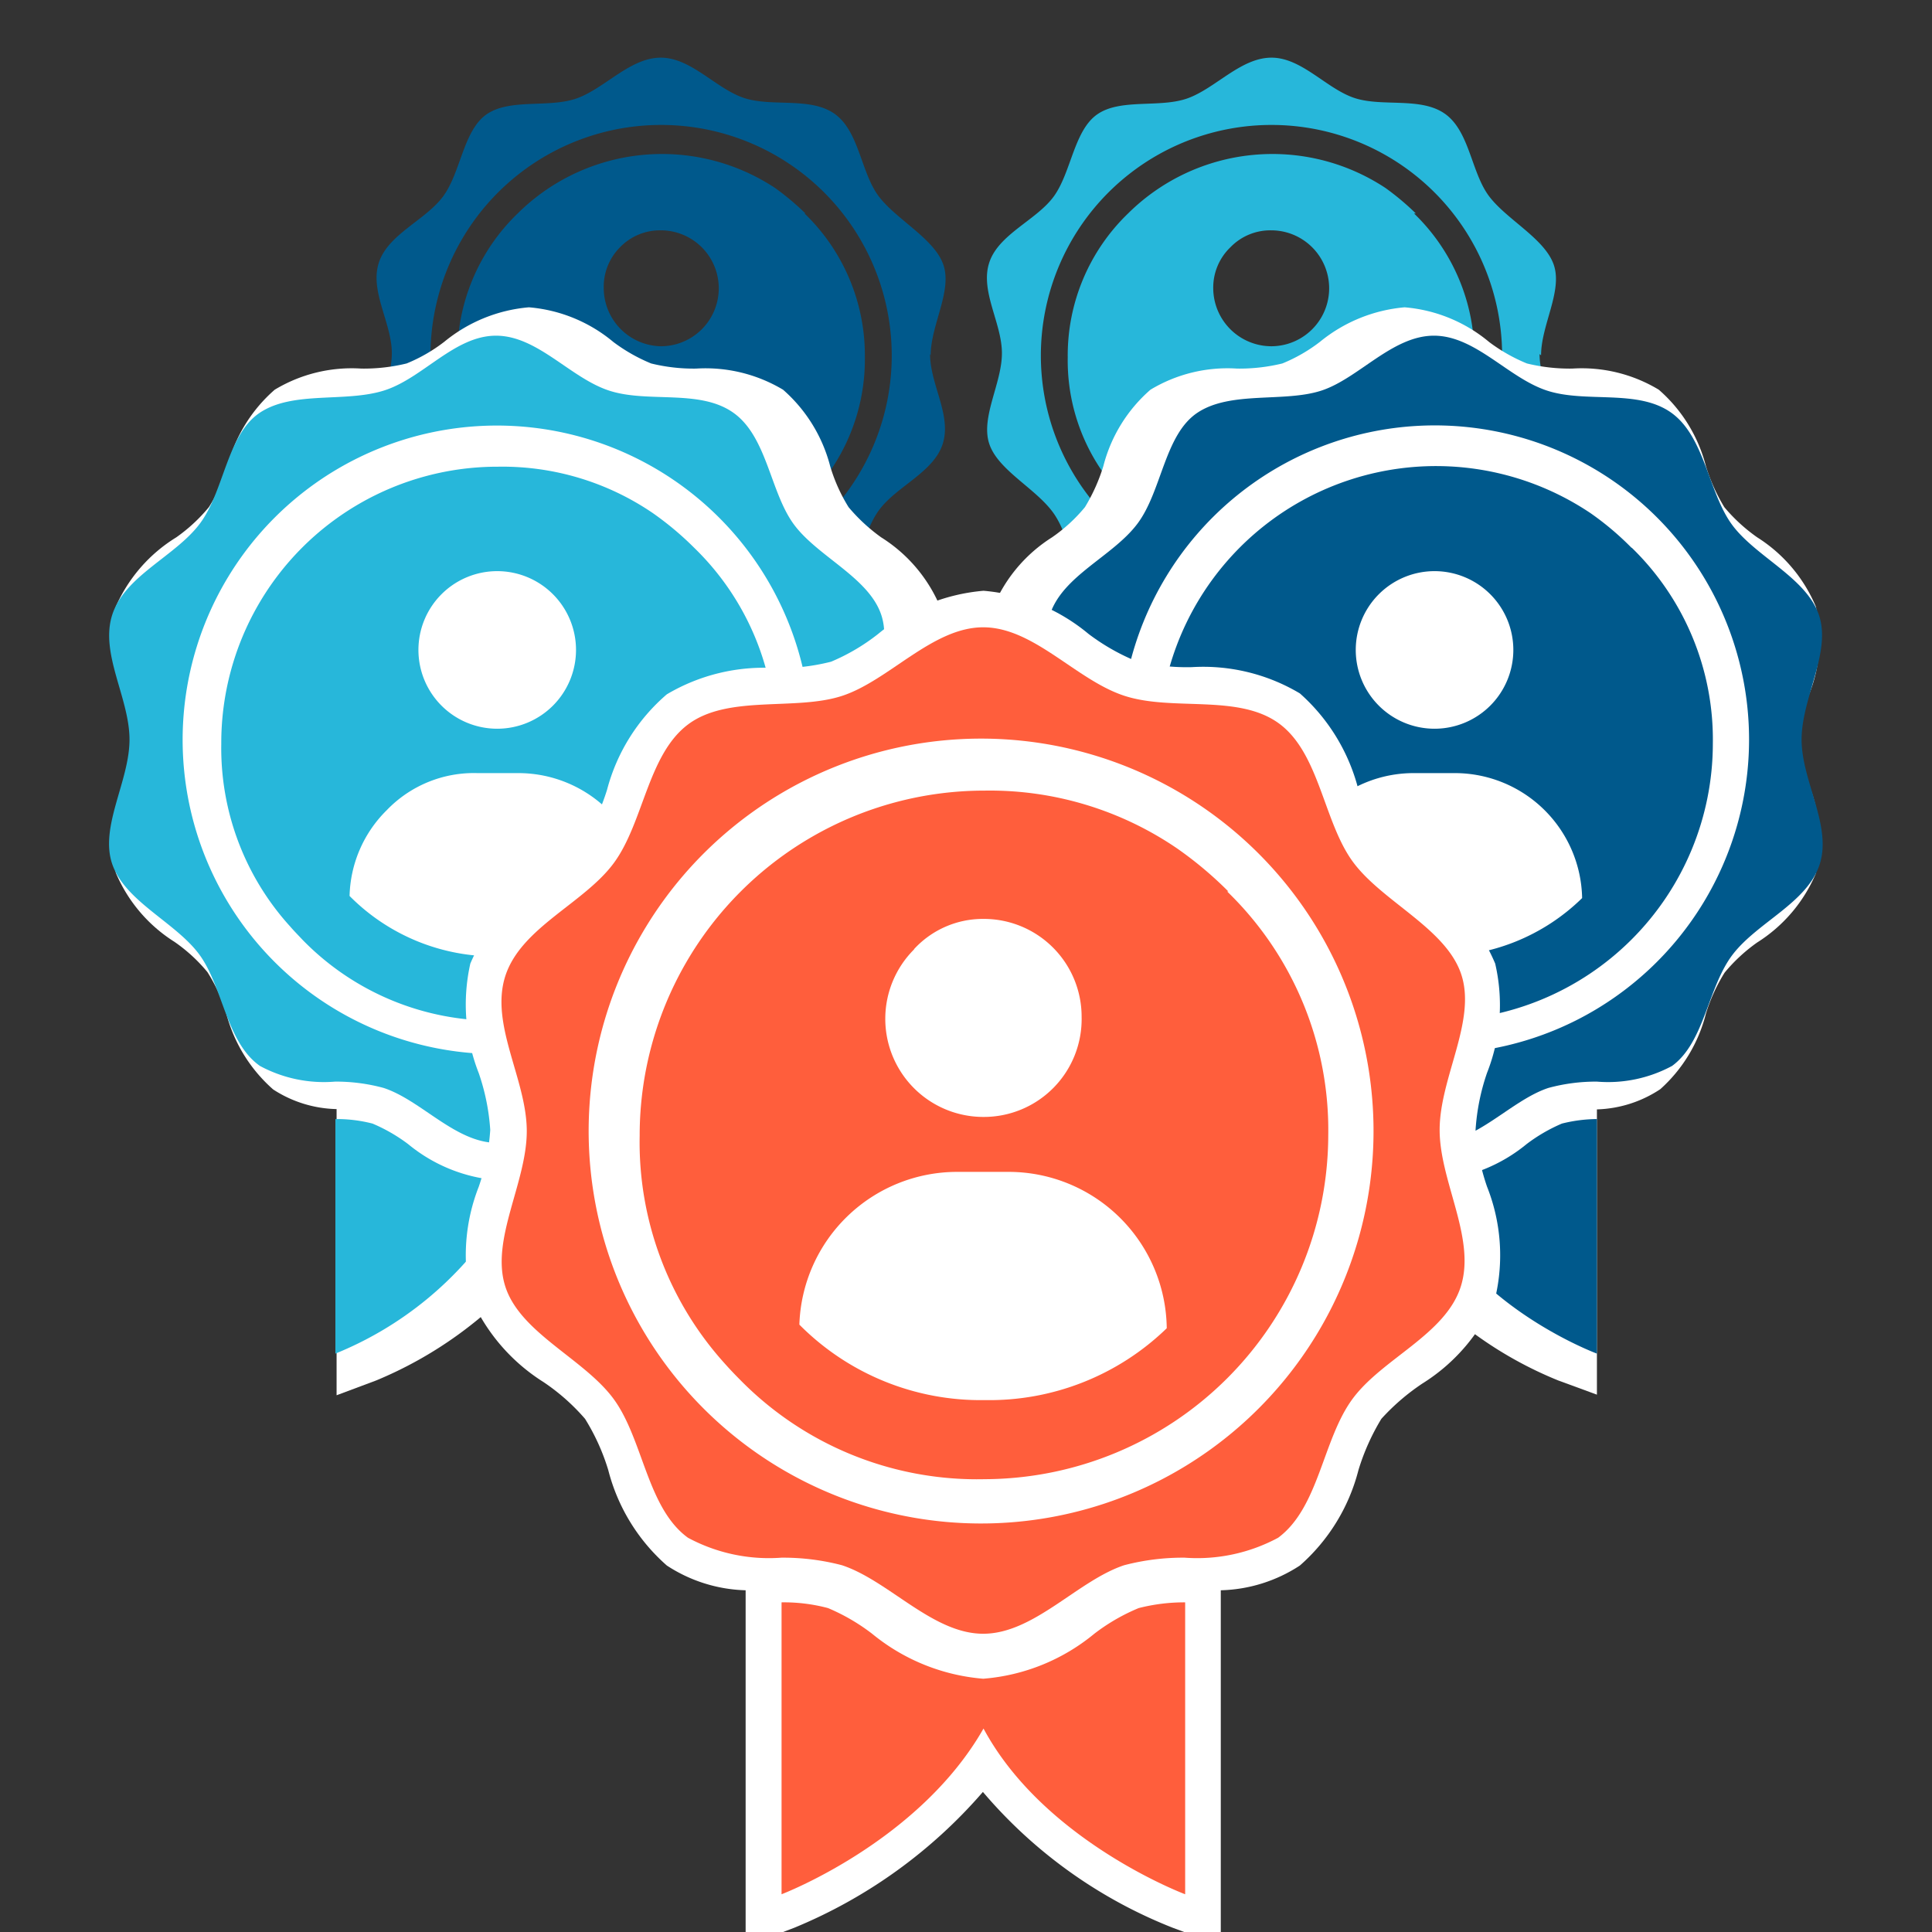 <svg id="Layer_1" data-name="Layer 1" xmlns="http://www.w3.org/2000/svg" viewBox="0 0 64 64"><rect x="0" y="0" width="64" height="64" fill="#333333" stroke="none"/><defs><style>.cls-1{fill:#00598c;}.cls-2{fill:#27b7da;}.cls-3{fill:#fff;}.cls-4{fill:#ff5e3c;}</style></defs><path class="cls-1" d="M26.68,7.07a8.73,8.73,0,0,0-1-.84,6.79,6.79,0,0,0-8.53.84,6.53,6.53,0,0,0-2,4.77,6.46,6.46,0,0,0,1.68,4.45l.29.31a6.75,6.75,0,0,0,9.53,0,6.51,6.51,0,0,0,2-4.76,6.53,6.53,0,0,0-2-4.77ZM20.54,8.19a1.84,1.84,0,0,1,1.35-.56,1.92,1.92,0,1,1,0,3.84A1.93,1.93,0,0,1,20,9.55,1.85,1.85,0,0,1,20.54,8.19ZM21.92,17a4.91,4.91,0,0,1-3.62-1.47,3.08,3.08,0,0,1,3.08-3h1a3.07,3.07,0,0,1,3.08,3A4.91,4.91,0,0,1,21.92,17Zm3.91,4v5.7a8.17,8.17,0,0,1-3.94-3.24A8.59,8.59,0,0,1,18,26.66V21a3.38,3.38,0,0,1,.91.11,3.82,3.82,0,0,1,.86.5,3.91,3.91,0,0,0,2.17.88,3.85,3.85,0,0,0,2.17-.88h0a4.05,4.05,0,0,1,.86-.5A3.49,3.49,0,0,1,25.83,21Zm5-9.23c0-1,.72-2.13.42-3S29.68,7.27,29.1,6.49s-.64-2.13-1.44-2.71-2.07-.23-3-.53S22.9,1.91,21.89,1.91s-1.84,1-2.76,1.34-2.22,0-3,.53-.86,1.91-1.44,2.71S12.86,7.75,12.55,8.7s.43,2,.43,3-.72,2.12-.43,3,1.56,1.42,2.13,2.21.65,2.12,1.44,2.7a3.3,3.3,0,0,0,1.83.39,4.62,4.62,0,0,1,1.19.15c.91.3,1.74,1.34,2.75,1.34s1.85-1,2.76-1.34a4.51,4.51,0,0,1,1.19-.15,3.27,3.27,0,0,0,1.82-.39c.8-.58.87-1.9,1.45-2.7s1.82-1.26,2.12-2.21S30.81,12.74,30.81,11.73Zm-5.43,6.8a7.67,7.67,0,0,1-7,0,7.64,7.64,0,1,1,7,0Z"/><path class="cls-2" d="M46.9,7.07a8.73,8.73,0,0,0-1-.84,6.79,6.79,0,0,0-8.53.84,6.53,6.53,0,0,0-2,4.77,6.46,6.46,0,0,0,1.68,4.45c.09.11.19.21.29.31a6.74,6.74,0,0,0,11.5-4.76,6.53,6.53,0,0,0-2-4.77ZM40.76,8.19a1.84,1.84,0,0,1,1.35-.56,1.92,1.92,0,1,1,0,3.84,1.93,1.93,0,0,1-1.92-1.92A1.85,1.85,0,0,1,40.76,8.19ZM42.14,17a4.91,4.91,0,0,1-3.62-1.47,3.08,3.08,0,0,1,3.08-3h1a3.07,3.07,0,0,1,3.08,3A4.93,4.93,0,0,1,42.14,17Zm3.91,4v5.7a8.21,8.21,0,0,1-3.94-3.24,8.54,8.54,0,0,1-3.94,3.24V21a3.35,3.35,0,0,1,.9.11,3.86,3.86,0,0,1,.87.5,3.85,3.85,0,0,0,2.17.88,3.85,3.85,0,0,0,2.17-.88h0a4.05,4.05,0,0,1,.86-.5A3.49,3.49,0,0,1,46.05,21Zm5-9.23c0-1,.72-2.13.42-3S49.9,7.27,49.32,6.49s-.64-2.13-1.44-2.71-2.07-.23-3-.53-1.75-1.34-2.76-1.34-1.84,1-2.76,1.34-2.22,0-3,.53-.87,1.91-1.44,2.71S33.08,7.75,32.77,8.7s.42,2,.42,3-.71,2.12-.42,3S34.32,16.18,34.9,17s.64,2.12,1.44,2.7a3.3,3.3,0,0,0,1.83.39,4.49,4.49,0,0,1,1.18.15c.92.3,1.75,1.34,2.76,1.34s1.85-1,2.76-1.34a4.49,4.49,0,0,1,1.18-.15,3.28,3.28,0,0,0,1.83-.39c.8-.58.87-1.9,1.44-2.7s1.83-1.26,2.13-2.21S51,12.74,51,11.73Zm-5.43,6.8a7.67,7.67,0,0,1-7,0,7.64,7.64,0,1,1,7,0Z"/><path class="cls-3" d="M29.61,24.5c0-1.39,1-2.9.58-4.14s-2.12-1.93-2.9-3-.88-2.9-2-3.69-2.82-.31-4.11-.73-2.37-1.82-3.75-1.82S15,12.54,13.71,12.94s-3,0-4.1.73-1.18,2.61-2,3.69-2.47,1.71-2.89,3,.57,2.76.57,4.14-1,2.89-.57,4.13,2.11,1.93,2.89,3,.88,2.89,2,3.68a4.47,4.47,0,0,0,2.49.52v9a11.66,11.66,0,0,0,5.37-4.41c1.62,3,5.37,4.41,5.37,4.41v-9h0a4.47,4.47,0,0,0,2.49-.52c1.08-.79,1.18-2.6,2-3.68s2.48-1.72,2.9-3S29.61,25.87,29.61,24.5Z"/><path class="cls-3" d="M11.15,46.22V36.74a4,4,0,0,1-2.1-.65,5.05,5.05,0,0,1-1.56-2.54,5.49,5.49,0,0,0-.62-1.35,5.39,5.39,0,0,0-1.09-1,5,5,0,0,1-1.94-2.28A5,5,0,0,1,4.07,26a6.28,6.28,0,0,0,.3-1.51A6.26,6.26,0,0,0,4.07,23a5,5,0,0,1-.23-2.91,5.1,5.1,0,0,1,2-2.29,5.55,5.55,0,0,0,1.08-1,5.58,5.58,0,0,0,.62-1.36,5,5,0,0,1,1.56-2.53,4.94,4.94,0,0,1,2.87-.7,6,6,0,0,0,1.5-.17,5.34,5.34,0,0,0,1.25-.72,5.09,5.09,0,0,1,2.8-1.14,5,5,0,0,1,2.8,1.15,5.64,5.64,0,0,0,1.25.71,5.88,5.88,0,0,0,1.49.17,5,5,0,0,1,2.88.7,5.05,5.05,0,0,1,1.56,2.53,5.58,5.58,0,0,0,.61,1.36,5.88,5.88,0,0,0,1.08,1,5,5,0,0,1,1.95,2.29A4.88,4.88,0,0,1,30.87,23a5.88,5.88,0,0,0-.31,1.51h0A5.88,5.88,0,0,0,30.87,26a4.91,4.91,0,0,1,.22,2.92,5,5,0,0,1-1.94,2.28,5.63,5.63,0,0,0-1.09,1,6.2,6.2,0,0,0-.61,1.36,5.05,5.05,0,0,1-1.56,2.53,4,4,0,0,1-2.1.67V46.2l-1.28-.47a12.87,12.87,0,0,1-5.05-3.61,13.37,13.37,0,0,1-5,3.61Zm6.35-7.76L18.31,40a9,9,0,0,0,3.58,3.35V34.89H23a3.67,3.67,0,0,0,1.81-.34,3.6,3.6,0,0,0,.89-1.65,7.08,7.08,0,0,1,.87-1.82A7.34,7.34,0,0,1,28,29.7a3.58,3.58,0,0,0,1.3-1.36A3.68,3.68,0,0,0,29,26.53a7.6,7.6,0,0,1-.38-2A7.75,7.75,0,0,1,29,22.45a3.61,3.61,0,0,0,.25-1.79A3.65,3.65,0,0,0,28,19.28a6.93,6.93,0,0,1-1.45-1.36,7.3,7.3,0,0,1-.87-1.83,3.6,3.6,0,0,0-.89-1.65A3.62,3.62,0,0,0,23,14.11a7.34,7.34,0,0,1-2-.27,7.07,7.07,0,0,1-1.73-.94,3.59,3.59,0,0,0-1.73-.83,3.61,3.61,0,0,0-1.73.82,6.68,6.68,0,0,1-1.74.95,7.32,7.32,0,0,1-2,.27,3.66,3.66,0,0,0-1.83.33,3.8,3.8,0,0,0-.89,1.65,7.27,7.27,0,0,1-.86,1.83A7.46,7.46,0,0,1,7,19.28a3.57,3.57,0,0,0-1.31,1.38,3.63,3.63,0,0,0,.24,1.8,7.29,7.29,0,0,1,.38,2,7.22,7.22,0,0,1-.38,2,3.66,3.66,0,0,0-.24,1.81A3.58,3.58,0,0,0,7,29.7a7.34,7.34,0,0,1,1.46,1.38,7,7,0,0,1,.86,1.82,3.7,3.7,0,0,0,.9,1.65,3.67,3.67,0,0,0,1.81.34l1.07,0v8.38A9.65,9.65,0,0,0,16.65,40Z"/><path class="cls-2" d="M23,18.15A10.28,10.28,0,0,0,21.63,17a8.84,8.84,0,0,0-5.13-1.54,9.15,9.15,0,0,0-9.17,9.18,8.79,8.79,0,0,0,2.29,6.06c.12.14.26.28.39.42a8.86,8.86,0,0,0,6.49,2.69A8.84,8.84,0,0,0,23,31.13a8.83,8.83,0,0,0,2.69-6.48A8.86,8.86,0,0,0,23,18.15Zm-8.37,1.53a2.61,2.61,0,1,1,0,3.7,2.61,2.61,0,0,1,0-3.7Zm1.88,12a6.75,6.75,0,0,1-4.93-2,4.13,4.13,0,0,1,1.23-2.84,4,4,0,0,1,3-1.23h1.37a4.22,4.22,0,0,1,4.21,4.14A6.76,6.76,0,0,1,16.5,31.68Zm5.34,5.39v7.77s-3.75-1.39-5.37-4.41a11.66,11.66,0,0,1-5.37,4.41V37.07a4.75,4.75,0,0,1,1.23.15,5.54,5.54,0,0,1,1.18.68,5.29,5.29,0,0,0,3,1.2,5.26,5.26,0,0,0,3-1.2h0a5.8,5.8,0,0,1,1.18-.68A4.83,4.83,0,0,1,21.84,37.07ZM28.61,24.5c0-1.39,1-2.9.58-4.14s-2.12-1.93-2.9-3-.88-2.9-2-3.69-2.82-.31-4.11-.73-2.37-1.82-3.75-1.82S14,12.54,12.71,12.94s-3,0-4.1.73-1.18,2.61-2,3.69-2.47,1.71-2.89,3,.57,2.76.57,4.14-1,2.89-.57,4.13,2.11,1.93,2.89,3,.88,2.89,2,3.68a4.47,4.47,0,0,0,2.49.52,6,6,0,0,1,1.61.21c1.25.41,2.38,1.82,3.76,1.82s2.51-1.41,3.75-1.82a6.09,6.09,0,0,1,1.62-.21,4.47,4.47,0,0,0,2.49-.52c1.08-.79,1.18-2.6,2-3.68s2.48-1.72,2.9-3S28.61,25.87,28.61,24.5Zm-7.38,9.26a10.41,10.41,0,1,1,5.64-9.26A10.45,10.45,0,0,1,21.23,33.76Z"/><path class="cls-3" d="M58.68,24.5c0-1.39,1-2.9.57-4.14s-2.12-1.93-2.89-3-.89-2.9-2-3.69-2.82-.31-4.11-.73-2.37-1.82-3.75-1.82S44,12.54,42.77,12.94s-3,0-4.1.73-1.18,2.61-2,3.69-2.47,1.71-2.89,3,.58,2.76.58,4.14-1,2.89-.58,4.13,2.11,1.93,2.89,3,.89,2.89,2,3.68a4.47,4.47,0,0,0,2.49.52v9a11.66,11.66,0,0,0,5.37-4.41c1.62,3,5.37,4.41,5.37,4.41v-9h0a4.47,4.47,0,0,0,2.49-.52c1.08-.79,1.18-2.6,2-3.68s2.48-1.72,2.89-3S58.68,25.87,58.68,24.5Z"/><path class="cls-3" d="M40.21,46.22V36.74a4,4,0,0,1-2.1-.65,5.05,5.05,0,0,1-1.56-2.54,5.9,5.9,0,0,0-.61-1.35,6,6,0,0,0-1.09-1,5,5,0,0,1-1.94-2.28A4.88,4.88,0,0,1,33.13,26a5.88,5.88,0,0,0,.31-1.51A5.87,5.87,0,0,0,33.13,23a4.88,4.88,0,0,1-.22-2.91,5,5,0,0,1,1.94-2.29,5.35,5.35,0,0,0,1.09-1,6,6,0,0,0,.61-1.36,5,5,0,0,1,1.56-2.53,4.94,4.94,0,0,1,2.87-.7,6,6,0,0,0,1.5-.17,5.34,5.34,0,0,0,1.25-.72,5.12,5.12,0,0,1,2.8-1.14,5,5,0,0,1,2.8,1.15,5.64,5.64,0,0,0,1.25.71,6,6,0,0,0,1.5.17,4.94,4.94,0,0,1,2.87.7,5,5,0,0,1,1.56,2.53,6,6,0,0,0,.61,1.36,5.66,5.66,0,0,0,1.09,1,5,5,0,0,1,1.94,2.29A4.88,4.88,0,0,1,59.93,23a5.44,5.44,0,0,0-.3,1.51h0a5.83,5.83,0,0,0,.3,1.51,4.91,4.91,0,0,1,.22,2.92,5,5,0,0,1-1.94,2.28,5.55,5.55,0,0,0-1.08,1,5.76,5.76,0,0,0-.62,1.36A5,5,0,0,1,55,36.08a4,4,0,0,1-2.1.67V46.2l-1.28-.47a12.94,12.94,0,0,1-5-3.61,13.45,13.45,0,0,1-5,3.61Zm6.35-7.76L47.37,40A9,9,0,0,0,51,43.33V34.89H52a3.67,3.67,0,0,0,1.81-.34,3.6,3.6,0,0,0,.89-1.65,7.08,7.08,0,0,1,.87-1.82,7.34,7.34,0,0,1,1.46-1.38,3.58,3.58,0,0,0,1.3-1.36,3.55,3.55,0,0,0-.24-1.81,7.22,7.22,0,0,1-.38-2,7.74,7.74,0,0,1,.37-2.05,3.61,3.61,0,0,0,.25-1.79A3.65,3.65,0,0,0,57,19.28a7.19,7.19,0,0,1-1.45-1.36,7.3,7.3,0,0,1-.87-1.83,3.6,3.6,0,0,0-.89-1.65A3.59,3.59,0,0,0,52,14.11a7.34,7.34,0,0,1-2-.27,6.83,6.83,0,0,1-1.72-.94,3.62,3.62,0,0,0-1.74-.83,3.65,3.65,0,0,0-1.73.82,6.79,6.79,0,0,1-1.73.95,7.34,7.34,0,0,1-2,.27,3.59,3.59,0,0,0-1.82.33,3.6,3.6,0,0,0-.89,1.65,7.3,7.3,0,0,1-.87,1.83A7.19,7.19,0,0,1,36,19.28a3.65,3.65,0,0,0-1.31,1.38,3.66,3.66,0,0,0,.25,1.8,7.67,7.67,0,0,1,.38,2,7.6,7.6,0,0,1-.38,2,3.68,3.68,0,0,0-.25,1.81A3.58,3.58,0,0,0,36,29.7a7.34,7.34,0,0,1,1.46,1.38,7.08,7.08,0,0,1,.87,1.82,3.6,3.6,0,0,0,.89,1.65,3.67,3.67,0,0,0,1.81.34l1.07,0v8.38A9.65,9.65,0,0,0,45.71,40Z"/><path class="cls-1" d="M54.05,18.15A9.67,9.67,0,0,0,52.69,17a9.18,9.18,0,0,0-14.3,7.64,8.79,8.79,0,0,0,2.29,6.06l.39.42a9.18,9.18,0,0,0,15.67-6.48,8.86,8.86,0,0,0-2.69-6.5Zm-8.37,1.53a2.61,2.61,0,1,1,0,3.7,2.61,2.61,0,0,1,0-3.7Zm1.89,12a6.73,6.73,0,0,1-4.93-2,4.19,4.19,0,0,1,4.2-4.07h1.37a4.22,4.22,0,0,1,4.2,4.14A6.75,6.75,0,0,1,47.57,31.68Zm5.33,5.39v7.77s-3.75-1.39-5.37-4.41a11.66,11.66,0,0,1-5.37,4.41V37.07a4.89,4.89,0,0,1,1.24.15,5.5,5.5,0,0,1,1.17.68,5.32,5.32,0,0,0,3,1.2,5.32,5.32,0,0,0,3-1.2h0a5.5,5.5,0,0,1,1.17-.68A4.89,4.89,0,0,1,52.9,37.07ZM59.68,24.5c0-1.39,1-2.9.57-4.14s-2.12-1.93-2.89-3-.89-2.9-2-3.69-2.82-.31-4.11-.73-2.37-1.82-3.75-1.82S45,12.54,43.77,12.94s-3,0-4.1.73-1.18,2.61-2,3.69-2.47,1.71-2.89,3,.58,2.76.58,4.14-1,2.89-.58,4.13,2.11,1.93,2.89,3,.89,2.89,2,3.68a4.47,4.47,0,0,0,2.49.52,6.09,6.09,0,0,1,1.62.21c1.24.41,2.38,1.82,3.75,1.82s2.52-1.41,3.76-1.82a6,6,0,0,1,1.61-.21,4.47,4.47,0,0,0,2.49-.52c1.08-.79,1.18-2.6,2-3.68s2.48-1.72,2.89-3S59.68,25.87,59.68,24.5Zm-7.39,9.26a10.41,10.41,0,1,1,5.65-9.26A10.42,10.42,0,0,1,52.29,33.76Z"/><path class="cls-3" d="M47.69,37.43c0-1.72,1.22-3.6.72-5.14s-2.63-2.42-3.6-3.75-1.1-3.6-2.45-4.58-3.51-.39-5.11-.91-3-2.27-4.68-2.27-3.12,1.76-4.67,2.27S24.12,23,22.79,24s-1.47,3.24-2.45,4.58-3.08,2.14-3.6,3.75.71,3.43.71,5.14-1.21,3.6-.71,5.15,2.63,2.4,3.6,3.74,1.1,3.6,2.45,4.58a5.66,5.66,0,0,0,3.1.66V62.75s4.55-1.73,6.69-5.49c2,3.76,6.68,5.49,6.68,5.49V51.56h0a5.66,5.66,0,0,0,3.1-.66c1.35-1,1.47-3.23,2.45-4.58s3.09-2.14,3.6-3.74S47.69,39.14,47.69,37.43Z"/><path class="cls-3" d="M24.7,64.47V52.68a5,5,0,0,1-2.61-.82,6.27,6.27,0,0,1-1.94-3.16A7.13,7.13,0,0,0,19.38,47,6.89,6.89,0,0,0,18,45.78a6.25,6.25,0,0,1-2.42-2.84,6.21,6.21,0,0,1,.28-3.63,7.2,7.2,0,0,0,.38-1.88,7.2,7.2,0,0,0-.38-1.88,6.21,6.21,0,0,1-.28-3.63A6.3,6.3,0,0,1,18,29.07a7.18,7.18,0,0,0,1.35-1.22,7.66,7.66,0,0,0,.76-1.69A6.27,6.27,0,0,1,22.09,23a6.31,6.31,0,0,1,3.58-.87,6.9,6.9,0,0,0,1.86-.21A6.71,6.71,0,0,0,29.09,21a6.32,6.32,0,0,1,3.49-1.43A6.26,6.26,0,0,1,36.06,21a7.09,7.09,0,0,0,1.55.89,6.93,6.93,0,0,0,1.87.21,6.25,6.25,0,0,1,3.58.87A6.34,6.34,0,0,1,45,26.16a6.84,6.84,0,0,0,.76,1.69,7.18,7.18,0,0,0,1.35,1.22,6.22,6.22,0,0,1,2.42,2.85,6.1,6.1,0,0,1-.27,3.62,7.19,7.19,0,0,0-.38,1.89h0a7.2,7.2,0,0,0,.38,1.88A6.16,6.16,0,0,1,49.53,43a6.15,6.15,0,0,1-2.41,2.83A7.29,7.29,0,0,0,45.76,47,7.42,7.42,0,0,0,45,48.7a6.27,6.27,0,0,1-1.94,3.16,5,5,0,0,1-2.62.82V64.45l-1.59-.59a15.88,15.88,0,0,1-6.29-4.5,16.64,16.64,0,0,1-6.25,4.5Zm7.91-9.65,1,1.88a11.25,11.25,0,0,0,4.46,4.18V50.37h1.33A4.56,4.56,0,0,0,41.66,50a4.55,4.55,0,0,0,1.11-2.05,9.51,9.51,0,0,1,1.08-2.28,9.22,9.22,0,0,1,1.82-1.71,4.5,4.5,0,0,0,1.62-1.7A4.5,4.5,0,0,0,47,40a9.28,9.28,0,0,1-.47-2.53A9.28,9.28,0,0,1,47,34.89a4.47,4.47,0,0,0,.31-2.24,4.54,4.54,0,0,0-1.63-1.71,8.83,8.83,0,0,1-1.81-1.7A9,9,0,0,1,42.77,27a4.55,4.55,0,0,0-1.11-2.05,4.52,4.52,0,0,0-2.27-.41,9,9,0,0,1-2.51-.33A9.18,9.18,0,0,1,34.73,23a4.45,4.45,0,0,0-2.15-1,4.44,4.44,0,0,0-2.16,1,9,9,0,0,1-2.16,1.18,9,9,0,0,1-2.51.33,4.43,4.43,0,0,0-2.27.42,4.55,4.55,0,0,0-1.11,2,9,9,0,0,1-1.07,2.28,9.09,9.09,0,0,1-1.81,1.7,4.54,4.54,0,0,0-1.63,1.71,4.5,4.5,0,0,0,.31,2.25,9.28,9.28,0,0,1,.47,2.53A9.28,9.28,0,0,1,18.17,40a4.5,4.5,0,0,0-.31,2.25,4.5,4.5,0,0,0,1.62,1.7,9,9,0,0,1,1.82,1.72,8.89,8.89,0,0,1,1.07,2.27,4.55,4.55,0,0,0,1.11,2,4.51,4.51,0,0,0,2.26.43l1.33.05V60.86a12.06,12.06,0,0,0,4.48-4.18Z"/><path class="cls-4" d="M40.69,29.53A12.47,12.47,0,0,0,39,28.11a11,11,0,0,0-6.38-1.92A11.42,11.42,0,0,0,21.19,37.62,10.93,10.93,0,0,0,24,45.16c.16.18.33.36.5.53A11,11,0,0,0,32.62,49,11.42,11.42,0,0,0,44,37.62a11,11,0,0,0-3.35-8.09ZM30.28,31.44a3.1,3.1,0,0,1,2.3-1,3.24,3.24,0,0,1,3.25,3.25A3.24,3.24,0,0,1,32.58,37a3.25,3.25,0,0,1-2.3-5.55Zm2.34,14.94a8.45,8.45,0,0,1-6.14-2.5,5.23,5.23,0,0,1,5.23-5.06h1.71A5.24,5.24,0,0,1,38.65,44,8.44,8.44,0,0,1,32.62,46.38Zm6.64,6.7v9.67S34.59,61,32.58,57.26c-2.14,3.76-6.69,5.49-6.69,5.49V53.08a5.68,5.68,0,0,1,1.54.19,6.6,6.6,0,0,1,1.46.85,6.65,6.65,0,0,0,3.68,1.49,6.59,6.59,0,0,0,3.68-1.49h0a6.47,6.47,0,0,1,1.47-.85A6.1,6.1,0,0,1,39.26,53.08Zm8.43-15.65c0-1.72,1.22-3.6.72-5.14s-2.63-2.42-3.6-3.75-1.1-3.6-2.45-4.58-3.51-.39-5.11-.91-3-2.27-4.68-2.27-3.12,1.76-4.67,2.27S24.12,23,22.79,24s-1.47,3.24-2.45,4.58-3.08,2.14-3.6,3.75.71,3.43.71,5.14-1.21,3.6-.71,5.15,2.63,2.4,3.6,3.74,1.1,3.6,2.45,4.58a5.66,5.66,0,0,0,3.1.66,7.69,7.69,0,0,1,2,.25c1.55.51,3,2.27,4.68,2.27s3.13-1.76,4.67-2.27a7.69,7.69,0,0,1,2-.25,5.66,5.66,0,0,0,3.1-.66c1.35-1,1.47-3.23,2.45-4.58s3.09-2.14,3.6-3.74S47.69,39.14,47.69,37.43ZM38.5,49a13,13,0,1,1,7-11.53A13,13,0,0,1,38.5,49Z"/></svg>